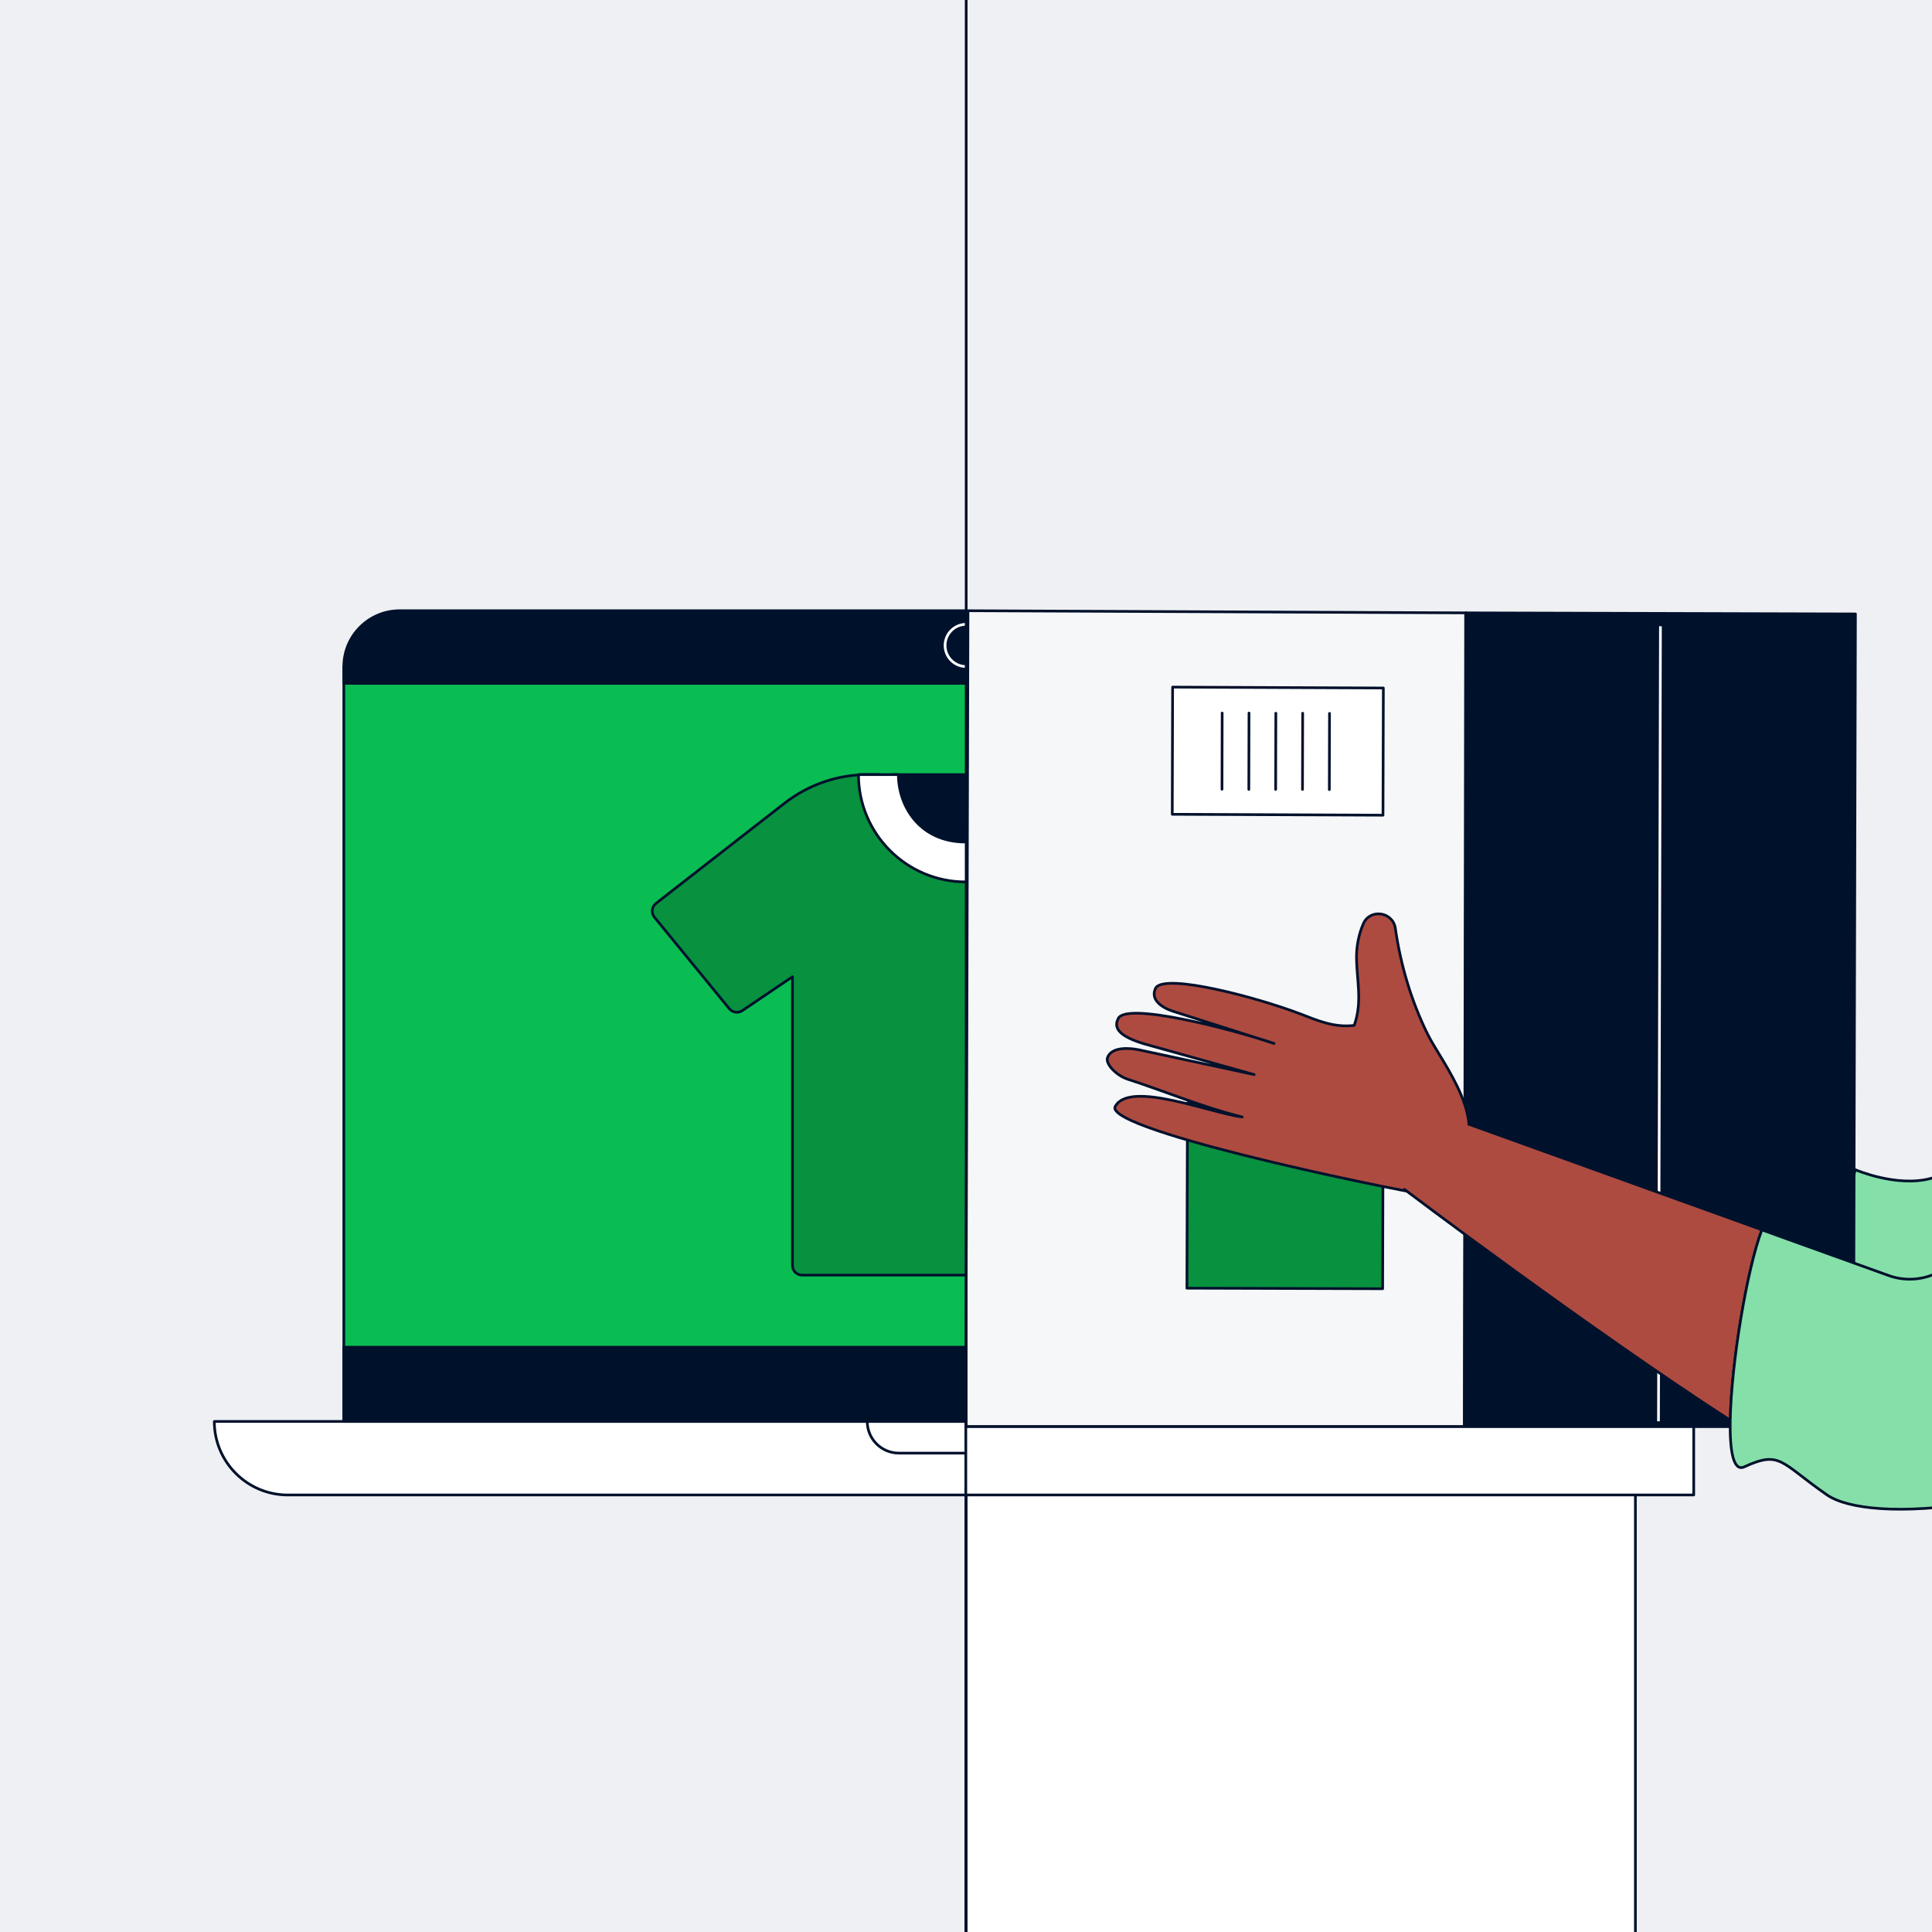 <?xml version="1.0" encoding="UTF-8"?>
<svg xmlns="http://www.w3.org/2000/svg" xmlns:xlink="http://www.w3.org/1999/xlink" xml:space="preserve" id="Layer_1" x="0" y="0" version="1.1" viewBox="0 0 1080 1080" width="654" height="654"><rect x="0" y="0" width="1080" height="1080" fill="#333333" stroke="none"/><style>.st0{clip-path:url(#SVGID_00000176729009757797595030000016025339400430601648_);fill:#EEF0F3}.st1{clip-path:url(#SVGID_00000176729009757797595030000016025339400430601648_)}.st2{fill:#6F7988;stroke:#00112C;stroke-width:2;stroke-linecap:round;stroke-linejoin:round;stroke-miterlimit:10}.st3{fill:none;stroke:#00112C;stroke-width:4;stroke-linecap:round;stroke-linejoin:round;stroke-miterlimit:10}.st4{fill:#22334D;stroke:#00112C;stroke-width:2;stroke-linecap:round;stroke-linejoin:round;stroke-miterlimit:10}.st5{fill:none;stroke:#00112C;stroke-width:2;stroke-linecap:round;stroke-linejoin:round;stroke-miterlimit:10}.st6{fill:#00112C;stroke:#00112C;stroke-width:2;stroke-linecap:round;stroke-miterlimit:10}.st7{fill:none;stroke:#6F7988;stroke-width:2;stroke-linecap:round;stroke-linejoin:round;stroke-miterlimit:10}.st8{fill:#0ABF53;stroke:#0ABF53;stroke-width:2;stroke-linecap:round;stroke-miterlimit:10}.st9{fill:#00112C;stroke:#00112C;stroke-width:2;stroke-linecap:round;stroke-linejoin:round;stroke-miterlimit:10}.st10{fill:#FFFFFF;stroke:#00112C;stroke-width:2;stroke-linecap:round;stroke-miterlimit:10}.st12{fill:#0ABF53;stroke:#00112C;stroke-width:2;stroke-linecap:round;stroke-miterlimit:10}.st13{clip-path:url(#SVGID_00000178183636299524218230000013635927476010017470_)}.st14{fill:#EEF0F3;stroke:#00112C;stroke-width:1.5;stroke-linecap:round;stroke-linejoin:round;stroke-miterlimit:10}.st17{fill:#00112C;stroke:#85DFA9;stroke-width:1.5;stroke-linecap:round;stroke-linejoin:round;stroke-miterlimit:10}.st19{fill:#EDEFF2;stroke:#00112C;stroke-width:1.5;stroke-linecap:round;stroke-linejoin:round;stroke-miterlimit:10}.st21{clip-path:url(#SVGID_00000178183636299524218230000013635927476010017470_);fill:#0ABD53;stroke:#0ABD53;stroke-width:1.5;stroke-linecap:round;stroke-linejoin:round;stroke-miterlimit:10}.st22{clip-path:url(#SVGID_00000018955868997374072430000016701306420749880452_);fill:#EEF0F3}.st23{clip-path:url(#SVGID_00000018955868997374072430000016701306420749880452_)}.st24{clip-path:url(#SVGID_00000047772196052492447990000011298884347247782293_)}.st25{fill:none}.st26{clip-path:url(#SVGID_00000047772196052492447990000011298884347247782293_);fill:#0ABD53;stroke:#00112C;stroke-width:1.5;stroke-linecap:round;stroke-linejoin:round;stroke-miterlimit:10}.st27{fill:#B75129;stroke:#00112C;stroke-width:1.5;stroke-linecap:round;stroke-linejoin:round;stroke-miterlimit:10}.st28{clip-path:url(#SVGID_00000018955868997374072430000016701306420749880452_);fill:#FFFFFF;stroke:#00112C;stroke-width:1.5;stroke-linecap:round;stroke-linejoin:round;stroke-miterlimit:10}.st29{fill:none;stroke:#00112C;stroke-width:1.5;stroke-linecap:round;stroke-linejoin:round;stroke-miterlimit:10}.st31{clip-path:url(#SVGID_00000094618358355552790920000015539897315015653787_)}.st32{clip-path:url(#SVGID_00000101061439820286024920000005827682157986027409_)}.st33{fill:#0ABF53;stroke:#00112C;stroke-width:1.5;stroke-linecap:round;stroke-linejoin:round;stroke-miterlimit:10}.st34{fill:#84DEA8;stroke:#00112C;stroke-width:1.5;stroke-linecap:round;stroke-linejoin:round;stroke-miterlimit:10}.st35{fill:#00112C;stroke:#00112C;stroke-width:1.5;stroke-linecap:round;stroke-miterlimit:10}.st36{fill:#0ABF53;stroke:#0ABF53;stroke-width:1.5;stroke-linecap:round;stroke-miterlimit:10}.st37{fill:#00112C;stroke:#FFFFFF;stroke-width:1.5;stroke-linecap:round;stroke-miterlimit:10}.st38{fill:#FFFFFF;stroke:#FFFFFF;stroke-width:1.5;stroke-linecap:round;stroke-miterlimit:10}.st39{fill:none;stroke:#08913F;stroke-width:1.5;stroke-linecap:round;stroke-linejoin:round;stroke-miterlimit:10}.st40{fill:#0ABF53;stroke:#00112C;stroke-width:1.5;stroke-linecap:round;stroke-miterlimit:10}.st41{fill:#FFFFFF;stroke:#00112C;stroke-width:1.5;stroke-miterlimit:10}.st42{fill:none;stroke:#00112C;stroke-width:1.5;stroke-miterlimit:10}.st43{fill:#00112C;stroke:#00112C;stroke-width:1.5;stroke-miterlimit:10}.st44{clip-path:url(#SVGID_00000083067922759770767110000007413019309091700925_)}.st45{fill:#00112C}.st46{clip-path:url(#SVGID_00000155111076954428523710000018444697759018824590_)}.st47{fill:#22334D;stroke:#00112C;stroke-width:1.5;stroke-linecap:round;stroke-linejoin:round;stroke-miterlimit:10}.st48{fill:#6F7988;stroke:#00112C;stroke-width:1.5;stroke-linecap:round;stroke-linejoin:round;stroke-miterlimit:10}.st49{fill:#08903F;stroke:#00112C;stroke-width:1.5;stroke-linecap:round;stroke-linejoin:round;stroke-miterlimit:10}.st50{clip-path:url(#SVGID_00000168797788555785940150000013104012361608499330_)}.st51{fill:#E6735C;stroke:#00112C;stroke-width:1.5;stroke-linecap:round;stroke-linejoin:round;stroke-miterlimit:10}.st52{fill:none;stroke:#FFFFFF;stroke-width:1.5;stroke-linecap:round;stroke-linejoin:round;stroke-miterlimit:10}.st53{fill:#B24736}.st54{fill:#FFFFFF}.st55{fill:none;stroke:#0ABF53;stroke-width:2;stroke-miterlimit:10}.st56{fill:#0ABF53;stroke:#0ABF53;stroke-width:2;stroke-miterlimit:10}.st57{fill:#0ABF53}.st58{fill:none;stroke:#0ABF53;stroke-width:2;stroke-linecap:round;stroke-miterlimit:10}.st59{clip-path:url(#SVGID_00000158007850995364216400000005670805007991631517_);fill:#00112C;stroke:#00112C;stroke-width:1.5;stroke-linecap:round;stroke-linejoin:round;stroke-miterlimit:10}.st60{clip-path:url(#SVGID_00000158007850995364216400000005670805007991631517_);fill:#FFFFFF;stroke:#00112C;stroke-width:1.5;stroke-linecap:round;stroke-linejoin:round;stroke-miterlimit:10}.st61{clip-path:url(#SVGID_00000158007850995364216400000005670805007991631517_);fill:none;stroke:#EEF0F3;stroke-width:1.5;stroke-linecap:round;stroke-linejoin:round;stroke-miterlimit:10}.st62{clip-path:url(#SVGID_00000158007850995364216400000005670805007991631517_);fill:#EEF0F3;stroke:#00112C;stroke-width:1.5;stroke-linecap:round;stroke-linejoin:round;stroke-miterlimit:10}.st63{clip-path:url(#SVGID_00000158007850995364216400000005670805007991631517_);fill:#85DFA9;stroke:#00112C;stroke-width:1.5;stroke-linecap:round;stroke-linejoin:round;stroke-miterlimit:10}.st64{fill:none;stroke:#EEF0F3;stroke-width:1.5;stroke-linecap:round;stroke-linejoin:round;stroke-miterlimit:10}.st65{clip-path:url(#SVGID_00000161595854334103451180000007024482668505519277_)}.st66{fill:#FFAA80;stroke:#00112C;stroke-width:1.5;stroke-linecap:round;stroke-linejoin:round;stroke-miterlimit:10}.st67{fill:#00112C;stroke:#00112C;stroke-width:1.5;stroke-linecap:round;stroke-linejoin:round}.st68{fill:none;stroke:#EEF0F3;stroke-width:1.5;stroke-linecap:round;stroke-linejoin:round}.st69{fill:#0ABF53;stroke:#00112C;stroke-width:1.5;stroke-linecap:round;stroke-linejoin:round}.st70{fill:none;stroke:#00112C;stroke-width:1.5;stroke-linecap:round;stroke-linejoin:round}.st71{clip-path:url(#SVGID_00000085937986393716344040000000558179206767152286_)}.st72{fill:#08903F;stroke:#00112C;stroke-width:1.5;stroke-linecap:round;stroke-linejoin:round}.st73{fill:#F6F7F8;stroke:#00112C;stroke-width:1.5;stroke-linecap:round;stroke-linejoin:round}.st74{fill:#DB6F52;stroke:#00112C;stroke-width:1.5;stroke-linecap:round;stroke-linejoin:round}.st75{fill:#D58458;stroke:#00112C;stroke-width:1.5;stroke-linecap:round;stroke-linejoin:round}.st76{fill:#0ABE53;stroke:#00112C;stroke-width:1.5;stroke-linecap:round;stroke-linejoin:round}.st77{fill:#C1452D}.st78{fill:none;stroke:#0ABE53;stroke-width:1.5;stroke-linecap:round;stroke-linejoin:round}.st79{fill:#EDEFF2;stroke:#00112C;stroke-width:1.5;stroke-linecap:round;stroke-linejoin:round}.st80{fill:#00112C;stroke:#0ABE53;stroke-width:1.5;stroke-linecap:round;stroke-linejoin:round}.st81{fill:#EDEFF2}.st82{clip-path:url(#SVGID_00000144338751433800988890000001316041225389414817_);fill:#0ABD53;stroke:#00112C;stroke-width:1.5;stroke-linecap:round;stroke-linejoin:round;stroke-miterlimit:10}.st83{clip-path:url(#SVGID_00000086690429543106043970000012413210964746333585_);fill:#EEF0F3}.st84{clip-path:url(#SVGID_00000086690429543106043970000012413210964746333585_)}.st85{clip-path:url(#SVGID_00000047776397443930758000000015174477887898259600_)}.st86{clip-path:url(#SVGID_00000161605663716331877070000015543725052823159209_);fill:#EEF0F3}.st87{clip-path:url(#SVGID_00000161605663716331877070000015543725052823159209_)}.st93{clip-path:url(#SVGID_00000035489554192262625430000002531355595018458555_);fill:#EEF0F3}.st94{clip-path:url(#SVGID_00000035489554192262625430000002531355595018458555_)}.st95{clip-path:url(#SVGID_00000090289276857480056690000000282917881136804764_)}.st96{fill:none;stroke:#6F7987;stroke-width:1.5;stroke-linecap:round;stroke-linejoin:round;stroke-miterlimit:10}.st97{clip-path:url(#SVGID_00000035489554192262625430000002531355595018458555_);fill:#FFFFFF;stroke:#00112C;stroke-width:1.5;stroke-linecap:round;stroke-linejoin:round;stroke-miterlimit:10}.st98{clip-path:url(#SVGID_00000035489554192262625430000002531355595018458555_);fill:#00112C;stroke:#00112C;stroke-width:1.5;stroke-linecap:round;stroke-linejoin:round;stroke-miterlimit:10}.st99{clip-path:url(#SVGID_00000035489554192262625430000002531355595018458555_);fill:#EF936F;stroke:#00112C;stroke-width:1.5;stroke-linecap:round;stroke-linejoin:round;stroke-miterlimit:10}.st100{clip-path:url(#SVGID_00000035489554192262625430000002531355595018458555_);fill:none;stroke:#00112C;stroke-width:1.5;stroke-linecap:round;stroke-linejoin:round;stroke-miterlimit:10}.st101{clip-path:url(#SVGID_00000008118396501924396310000006359905545081503153_);fill:#EEF0F3}.st102{clip-path:url(#SVGID_00000008118396501924396310000006359905545081503153_)}.st103{clip-path:url(#SVGID_00000044899890706408789370000015853018324071670170_)}.st104{fill:#EF936F;stroke:#00112C;stroke-width:1.5;stroke-linecap:round;stroke-linejoin:round;stroke-miterlimit:10}</style><defs><path id="SVGID_00000069365533188252921820000013597877755367433147_" d="M0 0H1080V1080H0z"/></defs><clipPath id="SVGID_00000176753335142921117570000011787958823834425007_"><use xlink:href="#SVGID_00000069365533188252921820000013597877755367433147_" overflow="visible"/></clipPath><path fill="#EEF0F3" d="M0 0H1080V1080H0z" clip-path="url(#SVGID_00000176753335142921117570000011787958823834425007_)"/><g clip-path="url(#SVGID_00000176753335142921117570000011787958823834425007_)"><path fill="#0ABD53" stroke="#00112C" stroke-linecap="round" stroke-linejoin="round" stroke-miterlimit="10" stroke-width="1.5" d="M192.2 372.6H888V797.5H192.2z"/><path fill="#00112C" stroke="#00112C" stroke-linecap="round" stroke-linejoin="round" stroke-miterlimit="10" stroke-width="1.5" d="M856.8 341.4H223.4c-17.2 0-31.2 14-31.2 31.2h0v9.4H888v-9.4h0c0-17.2-14-31.2-31.2-31.2"/><circle cx="540.1" cy="360.8" r="11.8" fill="#00112C" stroke="#FFF" stroke-linecap="round" stroke-linejoin="round" stroke-miterlimit="10" stroke-width="1.5"/><path fill="#FFF" stroke="#00112C" stroke-linecap="round" stroke-linejoin="round" stroke-miterlimit="10" stroke-width="1.5" d="M919.2 835.7H160.9c-22.7 0-41.1-18.4-41.1-41.1v0h840.5v0c0 22.7-18.4 41.1-41.1 41.1"/><path fill="#FFF" stroke="#00112C" stroke-linecap="round" stroke-linejoin="round" stroke-miterlimit="10" stroke-width="1.5" d="M577.6 812.3h-75.1c-9.8 0-17.7-7.9-17.7-17.7h110.5c0 9.8-7.9 17.7-17.7 17.7"/><path fill="#00112C" stroke="#00112C" stroke-linecap="round" stroke-linejoin="round" stroke-miterlimit="10" stroke-width="1.5" d="M192.2 753.1 192.2 762.4 192.2 762.5 192.2 794.6 888 794.6 888 762.5 888 762.4 888 753.1z"/><path fill="#EEF0F3" d="M540.1 208.1H1037V937.7H540.1z"/><path fill="#85DFA9" stroke="#00112C" stroke-linecap="round" stroke-linejoin="round" stroke-miterlimit="10" stroke-width="1.5" d="M1037.2 653.9s22.9 9.9 41.9 4.9 26-8.9 26-8.9v74s-65.1 6.9-77 0c-11.8-6.8 9.1-70 9.1-70"/><path fill="#00112C" stroke="#00112C" stroke-linecap="round" stroke-linejoin="round" stroke-miterlimit="10" stroke-width="1.5" d="M539.9 474c22.6 0 41-18.4 41-41h-82c0 22.6 18.4 41 41 41"/><path fill="#08913F" stroke="#00112C" stroke-linecap="round" stroke-linejoin="round" stroke-miterlimit="10" stroke-width="1.5" d="M713.2 505 641 448.9c-13.2-10.3-29.5-15.9-46.3-15.9h-6.4c0 26.8-21.7 48.4-48.4 48.4s-48.4-21.7-48.4-48.4H485c-16.8 0-33 5.6-46.3 15.9l-72 56.1c-2.4 1.9-2.8 5.3-.9 7.7l41.9 51.2c1.8 2.1 4.8 2.6 7.2 1.1l28.1-19v161.4c0 3 2.4 5.4 5.4 5.4h183c3 0 5.4-2.4 5.4-5.4V546l28.2 18.8c2.3 1.5 5.4 1.1 7.2-1.1l41.9-51.2c1.8-2.2 1.4-5.7-.9-7.5"/><path fill="#FFF" stroke="#00112C" stroke-linecap="round" stroke-linejoin="round" stroke-width="1.5" d="M577.6 433c0 18.8-11.9 37.7-37.7 37.7s-37.7-20.1-37.7-37.7h-22.3c0 33.1 26.8 60 60 60s60-26.8 60-60z"/><path fill="#F6F7F8" stroke="#00112C" stroke-linecap="round" stroke-linejoin="round" stroke-miterlimit="10" stroke-width="1.5" d="M818.6 797.5 819.8 342.6 541.1 341.4 539.9 797.5z"/><path fill="#00112C" stroke="#00112C" stroke-linecap="round" stroke-linejoin="round" stroke-miterlimit="10" stroke-width="1.5" d="M1036.1 797.5 818.6 797.5 819.3 342.6 1037.2 343.2z"/><path fill="#FFF" stroke="#00112C" stroke-linecap="round" stroke-linejoin="round" stroke-miterlimit="10" stroke-width="1.5" d="M773.1 455.7 655.3 455.2 655.5 384.1 773.3 384.6z"/><path fill="#FFF" stroke="#00112C" stroke-linecap="round" stroke-linejoin="round" stroke-miterlimit="10" stroke-width="1.5" d="M743.2 398.8 743.1 441.4"/><path fill="#FFF" stroke="#00112C" stroke-linecap="round" stroke-linejoin="round" stroke-miterlimit="10" stroke-width="1.5" d="M713.2 398.7 713.1 441.3"/><path fill="#FFF" stroke="#00112C" stroke-linecap="round" stroke-linejoin="round" stroke-miterlimit="10" stroke-width="1.5" d="M683.2 398.6 683.1 441.2"/><path fill="#FFF" stroke="#00112C" stroke-linecap="round" stroke-linejoin="round" stroke-miterlimit="10" stroke-width="1.5" d="M698.2 398.6 698.1 441.3"/><path fill="#FFF" stroke="#00112C" stroke-linecap="round" stroke-linejoin="round" stroke-miterlimit="10" stroke-width="1.5" d="M728.2 398.7 728.1 441.3"/><path fill="none" stroke="#FFF" stroke-linejoin="round" stroke-miterlimit="10" stroke-width="1.5" d="M928.2 350.1 927.1 794.5"/><path fill="#08913F" stroke="#00112C" stroke-linecap="round" stroke-linejoin="round" stroke-miterlimit="10" stroke-width="1.5" d="M666.6 613.7H770.2V723.1H666.6z" transform="rotate(-89.839 718.4 668.455)"/><path fill="#FFF" stroke="#00112C" stroke-linecap="round" stroke-linejoin="round" stroke-miterlimit="10" stroke-width="1.5" d="M539.9 1080 539.9 832.6 914.2 832.6 914.2 1080"/><path fill="#FFF" stroke="#00112C" stroke-linecap="round" stroke-linejoin="round" stroke-miterlimit="10" stroke-width="1.5" d="M540.1 0 540.1 1080"/><path fill="#FFF" stroke="#00112C" stroke-linecap="round" stroke-linejoin="round" stroke-miterlimit="10" stroke-width="1.5" d="M539.9 797.5H946.8V835.7H539.9z"/><path fill="#AD4B40" stroke="#00112C" stroke-linecap="round" stroke-linejoin="round" stroke-miterlimit="10" stroke-width="1.5" d="M802.5 668.5c-8.6-.1-173.4-33.6-179.2-48.5-.2-.5-.1-1.2.3-1.8 8.4-14.2 53.6 4.1 70.8 6.2-22.6-5.6-42.3-14.1-64-21.1-6.4-2.1-12.6-8.6-11.3-12.1 2.2-6.1 12.1-5.5 17.8-4.3l64.2 13.8c-17.8-5-35.5-9.9-53.3-14.9-8-2.3-27.8-6.4-22.8-16.2 3.5-9.8 62.4 5.3 87.2 13.7-18.8-6-37.7-12-56.5-18-6.2-2-13.2-6.6-9.5-13.3 6.3-7.7 56 5.4 80.5 14.7 9.4 3.6 18.9 7.9 30.3 6.5 4.8-13.3 1.3-25.6 1.3-38.4 0-5.8 1.2-12.4 3.8-18.4 3.7-8.6 16.5-6.8 17.9 2.5 3 20.9 9 40.7 17.8 58.7 7.9 16.4 37.8 51.5 15.2 73.5z"/><path fill="#AD4B40" stroke="#00112C" stroke-linecap="round" stroke-linejoin="round" stroke-miterlimit="10" stroke-width="1.5" d="M785.1 664.9S888.8 743.2 967.3 794c.5-32.3 9.5-85.2 17.7-106.5l-163.8-59"/><path fill="#85DFA9" stroke="#00112C" stroke-linecap="round" stroke-linejoin="round" stroke-miterlimit="10" stroke-width="1.5" d="M1081.9 712c-8.3 3.7-17.7 4.1-26.2 1l-55.6-20-15.2-5.5c-8.2 21.4-17.1 74.3-17.7 106.5-.3 17.4 1.8 28.7 7.8 26 20.4-9.3 20-2.6 46.2 15.6 11.7 8.1 41.2 11.1 83.9 4.3V701.5z"/></g></svg>
